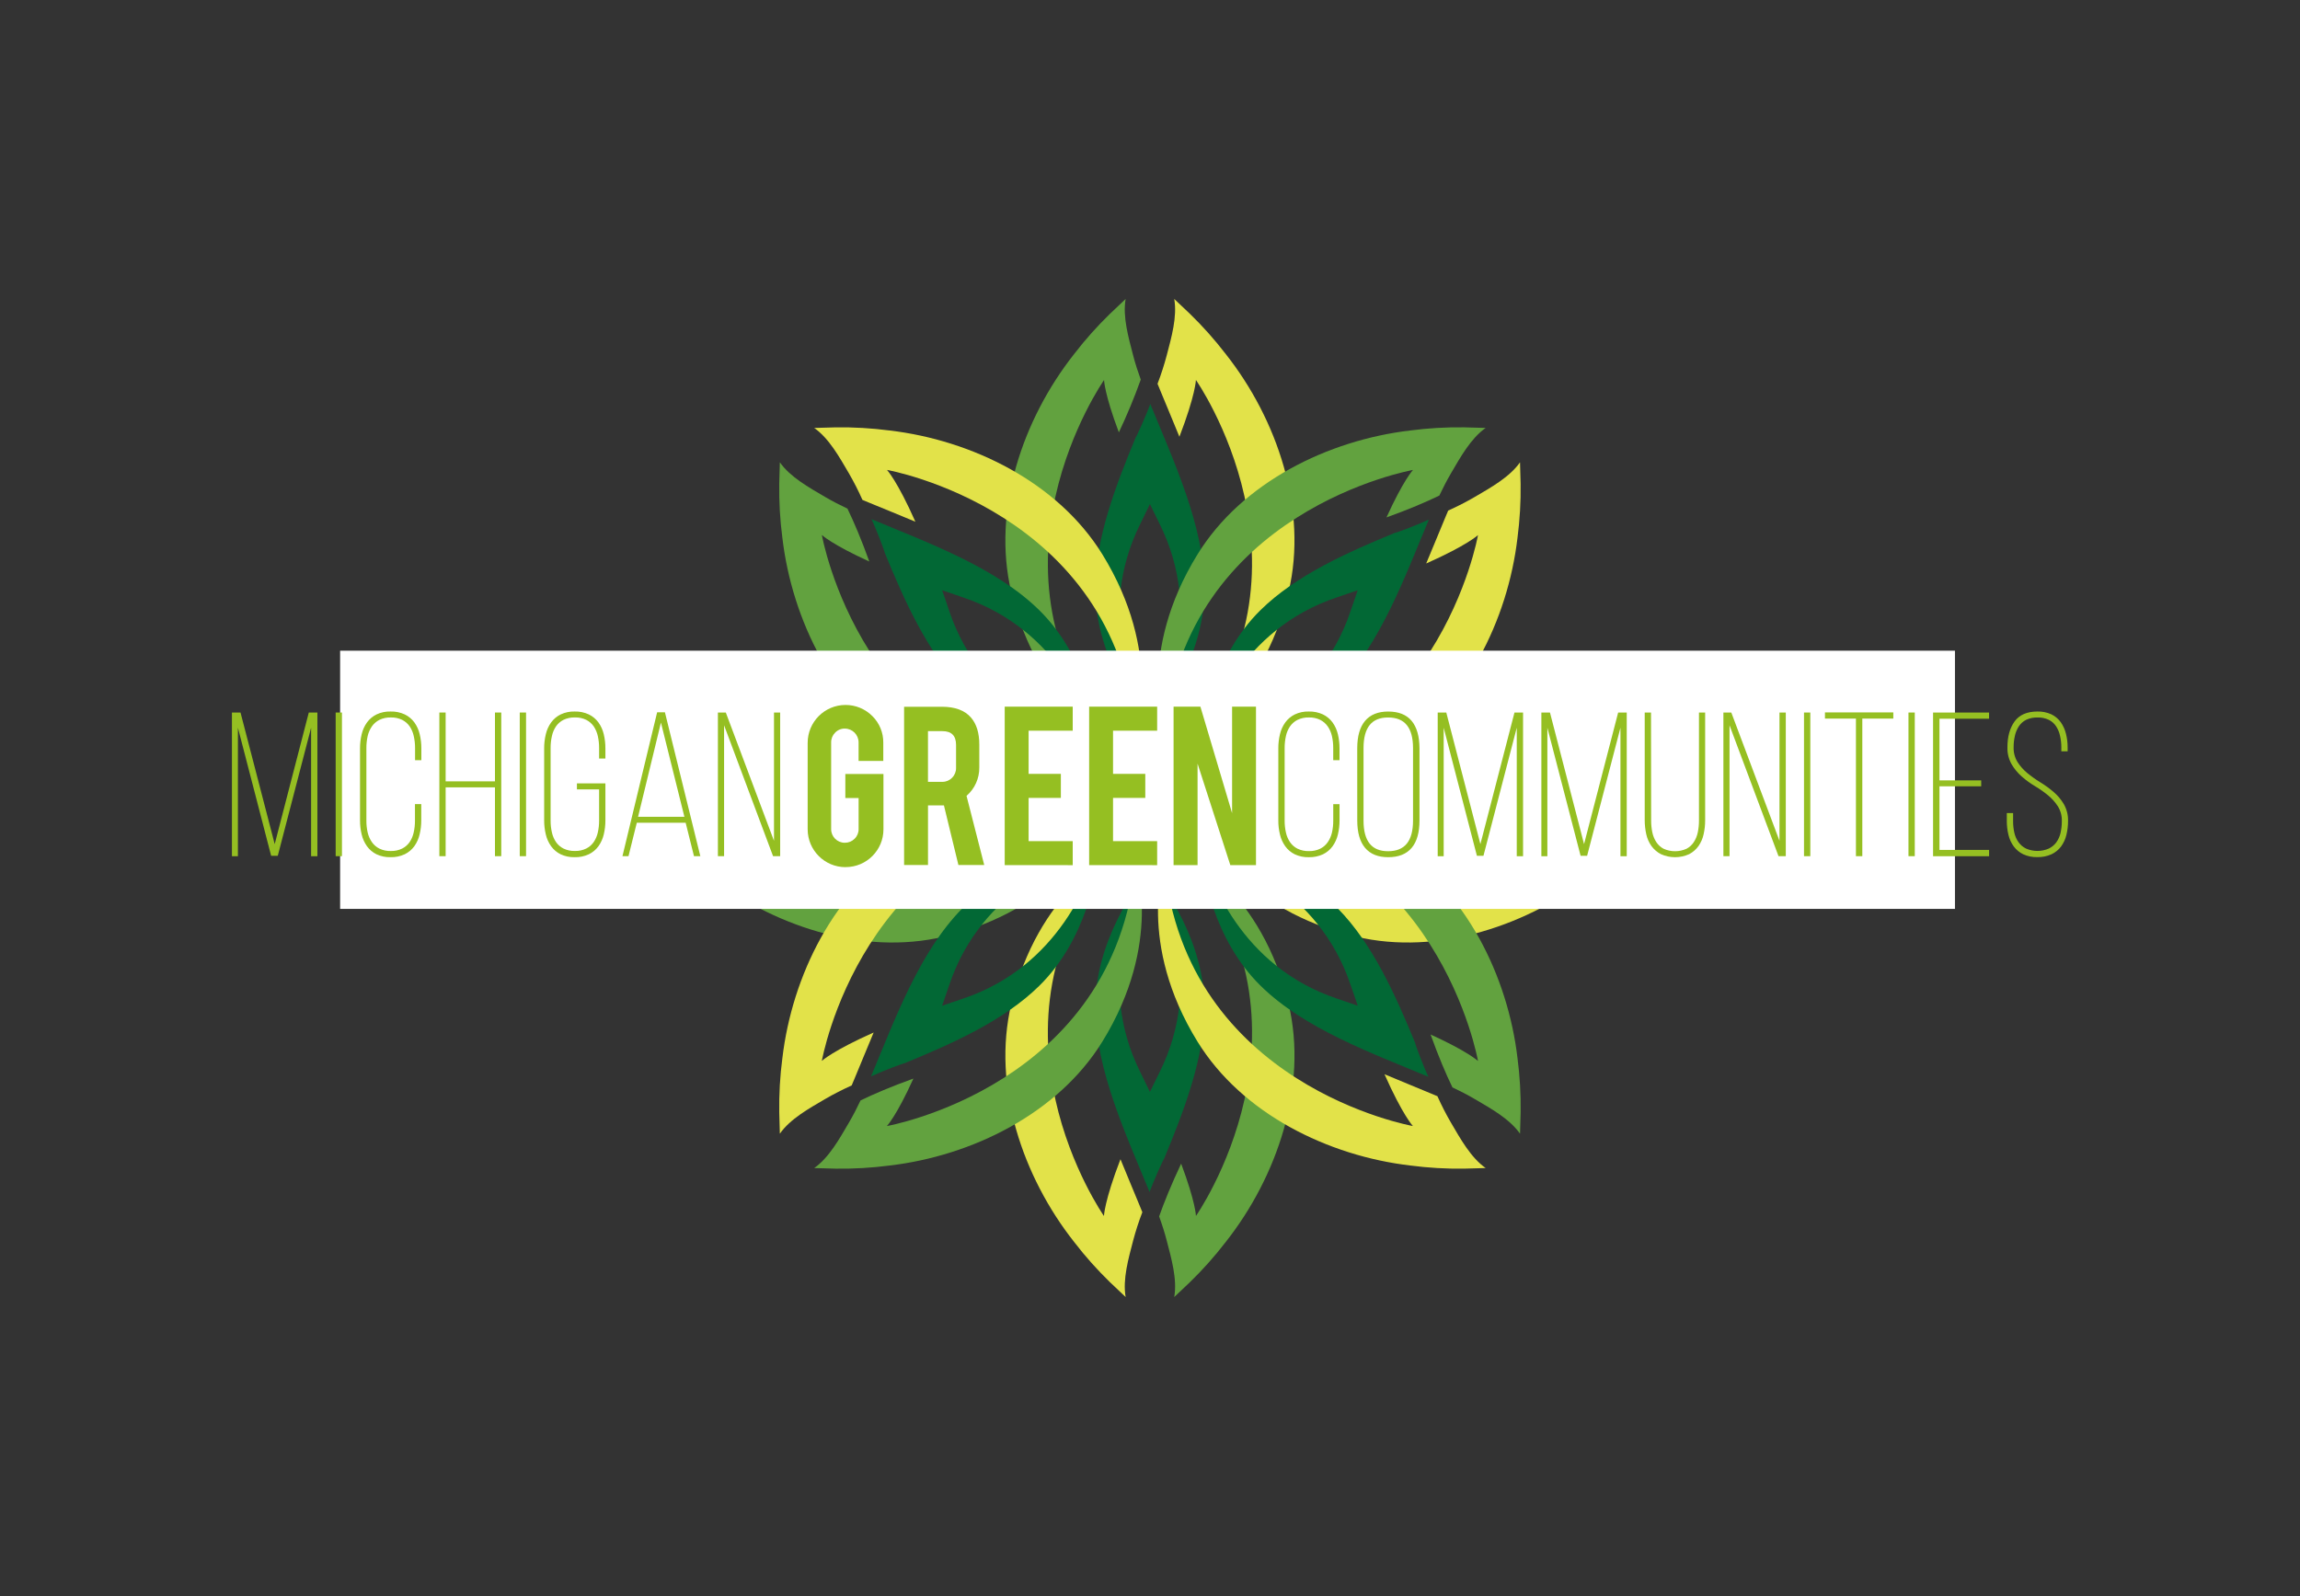 <?xml version="1.0" encoding="UTF-8"?> <svg xmlns="http://www.w3.org/2000/svg" xmlns:xlink="http://www.w3.org/1999/xlink" version="1.1" x="0px" y="0px" viewBox="0 0 1000 694" xml:space="preserve"><rect x="0" y="0" width="1000" height="694" fill="#333333" stroke="none"/> <g id="Guides"> </g> <g id="Logo"> <g> <g id="Layer_2_00000111190789197642686700000004801715607195684516_"> <g id="HOME"> <g> <path fill="#E2E249" d="M532.97,154c-4.78-6.22-10.01-12.1-15.64-17.57l-6.79-6.43c1.36,7.76-1.23,16.73-3.27,24.53 c-1.11,4.18-2.44,8.31-3.99,12.35c0.36,0.87,0.72,1.77,1.09,2.68c2.67,6.52,5.58,13.35,8.42,20.36 c6.99-18.17,7.18-24.69,7.18-24.69s57.72,82.39-4.42,157.33c0,0,33.08-16,44.71-65.2C568.75,221.54,555.18,182.13,532.97,154z"></path> <path fill="#026835" d="M500.27,315.71c6.18-7.54,23.74-31.5,23.43-60.53c-0.25-26.65-13.52-54.94-23.4-79.1 c-0.06-0.14-0.12-0.28-0.18-0.44c-1.68,4.75-6.16,14.66-6.27,14.4c-8.6,20.74-17.41,43.47-17.63,65.14 c-0.27,29.03,17.25,52.99,23.44,60.53l0.29,0.36L500.27,315.71z M495.8,227.75c1.48-2.97,2.85-5.8,4.17-8.55 c1.31,2.72,2.7,5.55,4.18,8.55c19.89,39.88,1.9,76.92-4.18,87.45C493.89,304.63,475.91,267.59,495.8,227.75z"></path> <path fill="#62A23F" d="M492.67,154.53c-2.02-7.8-4.62-16.77-3.26-24.53l-6.79,6.43c-5.63,5.47-10.86,11.34-15.64,17.57 c-22.21,28.13-35.79,67.55-27.31,103.39c11.64,49.25,44.72,65.2,44.72,65.2c-62.13-74.94-4.37-157.33-4.37-157.33 s0.17,6.06,6.44,22.74c3.55-7.48,6.73-15.14,9.52-22.94C494.75,161.67,493.63,158.24,492.67,154.53z"></path> </g> <g> <path fill="#E2E249" d="M466.98,540c4.78,6.23,10.01,12.1,15.64,17.57l6.79,6.43c-1.36-7.76,1.23-16.73,3.26-24.54 c1.11-4.18,2.44-8.31,4-12.35l-1.09-2.68c-2.67-6.52-5.58-13.35-8.42-20.36c-7,18.17-7.18,24.69-7.18,24.69 s-57.72-82.39,4.42-157.33c0,0-33.08,16-44.72,65.2C431.19,472.46,444.77,511.87,466.98,540z"></path> <path fill="#026835" d="M499.67,378.29c-6.18,7.54-23.74,31.5-23.44,60.53c0.26,26.65,13.52,54.94,23.41,79.1l0.18,0.44 c1.68-4.75,6.15-14.66,6.27-14.4c8.59-20.7,17.41-43.49,17.61-65.14c0.28-29.03-17.25-52.99-23.43-60.53l-0.3-0.36 L499.67,378.29z M504.15,466.25c-1.48,2.97-2.85,5.8-4.18,8.55c-1.3-2.72-2.69-5.55-4.17-8.55 c-19.89-39.88-1.9-76.92,4.17-87.45C506.06,389.37,524.04,426.41,504.15,466.25z"></path> <path fill="#62A23F" d="M507.27,539.46c2.03,7.81,4.62,16.78,3.27,24.54l6.79-6.43c5.63-5.47,10.86-11.34,15.64-17.57 c22.21-28.14,35.78-67.55,27.3-103.39c-11.63-49.2-44.71-65.2-44.71-65.2c62.13,74.94,4.42,157.33,4.42,157.33 s-0.18-6.06-6.44-22.74c-4.37,9.27-7.44,16.92-9.57,22.94C505.2,532.33,506.31,535.76,507.27,539.46z"></path> </g> <g> <path fill="#E2E249" d="M306.97,314c-6.22,4.79-12.09,10.01-17.56,15.64l-6.44,6.8c7.76-1.36,16.74,1.23,24.54,3.26 c4.18,1.11,8.3,2.44,12.35,3.99l2.68-1.09c6.52-2.67,13.35-5.57,20.36-8.41c-18.17-7-24.69-7.18-24.69-7.18 s82.38-57.73,157.32,4.42c0,0-15.99-33.08-65.2-44.72C374.51,278.22,335.1,291.79,306.97,314z"></path> <path fill="#026835" d="M468.68,346.71c-7.54-6.19-31.5-23.74-60.53-23.44c-26.64,0.25-54.93,13.52-79.09,23.4l-0.44,0.18 c4.75,1.69,14.66,6.16,14.4,6.28c20.73,8.55,43.47,17.41,65.14,17.61c29.03,0.28,52.99-17.25,60.53-23.44l0.36-0.29 L468.68,346.71z M380.71,351.17c-2.96-1.48-5.81-2.86-8.55-4.17c2.72-1.3,5.56-2.7,8.55-4.18c39.88-19.94,76.92-1.9,87.46,4.18 C457.6,353.09,420.56,371.06,380.71,351.17z"></path> <path fill="#62A23F" d="M307.51,354.3c-7.8,2.02-16.78,4.62-24.54,3.26l6.44,6.8c5.47,5.63,11.34,10.86,17.56,15.64 c28.14,22.21,67.55,35.78,103.39,27.29c49.21-11.64,65.2-44.72,65.2-44.72c-74.94,62.14-157.32,4.42-157.32,4.42 s6.05-0.17,22.73-6.44c-9.27-4.37-16.92-7.43-22.93-9.56C314.65,352.21,311.21,353.34,307.51,354.3z"></path> </g> <g> <path fill="#E2E249" d="M692.97,380c6.22-4.79,12.09-10.01,17.57-15.64l6.43-6.8c-7.76,1.36-16.73-1.23-24.53-3.26 c-4.18-1.11-8.3-2.44-12.35-3.99l-2.68,1.09c-6.52,2.71-13.38,5.56-20.4,8.4c18.18,7,24.69,7.18,24.69,7.18 s-82.39,57.73-157.33-4.42c0,0,16,33.08,65.2,44.72C625.42,415.78,664.84,402.21,692.97,380z"></path> <path fill="#026835" d="M531.3,347.29c7.6,6.18,31.5,23.74,60.54,23.44c26.59-0.25,54.93-13.52,79.09-23.4l0.44-0.18 c-4.75-1.69-14.66-6.16-14.4-6.28c-20.73-8.59-43.48-17.41-65.14-17.61c-29.04-0.28-52.99,17.25-60.54,23.44l-0.36,0.29 L531.3,347.29z M619.27,342.82c2.96,1.48,5.81,2.87,8.55,4.18c-2.72,1.3-5.56,2.69-8.55,4.17 c-39.88,19.89-76.92,1.9-87.46-4.17c10.53-6.09,47.58-24.07,87.42-4.18H619.27z"></path> <path fill="#62A23F" d="M692.44,339.7c7.8-2.02,16.77-4.62,24.53-3.26l-6.43-6.8c-5.47-5.63-11.34-10.86-17.57-15.64 c-28.13-22.21-67.55-35.78-103.39-27.3c-49.2,11.64-65.2,44.72-65.2,44.72c74.94-62.14,157.33-4.42,157.33-4.42 s-6.05,0.17-22.73,6.44c9.27,4.37,16.92,7.43,22.93,9.56C685.3,341.77,688.74,340.66,692.44,339.7z"></path> </g> <g> <path fill="#E2E249" d="M386.83,187.2c-7.79-1.02-15.63-1.48-23.48-1.37l-9.34,0.26c6.45,4.53,10.96,12.71,15.04,19.66 c2.18,3.76,4.16,7.64,5.93,11.62l2.67,1.12c6.47,2.68,13.39,5.44,20.35,8.38c-7.9-17.8-12.35-22.53-12.35-22.53 s99.04,17.46,108.09,114.38c0,0,12.08-34.7-14.48-77.72C459.89,209.65,422.43,191.38,386.83,187.2z"></path> <path fill="#026835" d="M478.05,324.67c-0.95-9.71-5.51-39.04-26.23-59.37c-18.99-18.67-48.43-29.29-72.48-39.38l-0.44-0.19 c2.19,4.58,6.01,14.73,5.75,14.61c8.55,20.74,18.43,43.06,33.61,58.52c20.34,20.72,49.67,25.27,59.37,26.23h0.47L478.05,324.67 z M412.69,265.63c-1.04-3.17-2.07-6.16-3.07-8.97c2.85,0.95,5.83,2.01,8.97,3.07c42.24,14.11,55.71,53.02,58.88,64.79 C465.71,321.34,426.84,307.87,412.69,265.63z"></path> <path fill="#62A23F" d="M358.71,216.07c-6.94-4.08-15.13-8.6-19.65-15.05l-0.26,9.35c-0.11,7.85,0.34,15.7,1.36,23.48 c4.19,35.59,22.46,73.06,53.8,92.41c43.03,26.59,77.73,14.49,77.73,14.49c-96.93-9.05-114.36-108.12-114.36-108.12 s4.4,4.16,20.63,11.53c-3.47-9.65-6.71-17.23-9.5-22.99C365.23,219.65,362.02,218.01,358.71,216.07z"></path> </g> <g> <path fill="#E2E249" d="M613.12,506.8c7.78,1.02,15.63,1.48,23.47,1.37l9.35-0.26c-6.45-4.53-10.96-12.71-15.04-19.66 c-2.19-3.75-4.16-7.61-5.93-11.58l-2.67-1.12c-6.5-2.73-13.39-5.49-20.35-8.44c7.9,17.8,12.35,22.53,12.35,22.53 s-99.04-17.44-108.09-114.36c0,0-12.08,34.7,14.48,77.72C540.04,484.35,577.52,502.62,613.12,506.8z"></path> <path fill="#026835" d="M521.89,369.31c0.95,9.71,5.51,39.04,26.23,59.37c18.99,18.67,48.43,29.28,72.49,39.38l0.44,0.19 c-2.19-4.58-6.01-14.73-5.7-14.61c-8.55-20.74-18.44-43.06-33.61-58.52c-20.34-20.72-49.67-25.27-59.38-26.23l-0.47-0.05 V369.31z M587.25,428.35c1.06,3.17,2.08,6.16,3.08,8.97c-2.85-0.95-5.83-2.02-8.97-3.07c-42.25-14.11-55.72-53.02-58.88-64.79 c11.77,3.2,50.67,16.68,64.77,58.92V428.35z"></path> <path fill="#62A23F" d="M641.23,477.93c6.95,4.08,15.13,8.6,19.66,15.05l0.26-9.35c0.11-7.85-0.35-15.7-1.36-23.48 c-4.19-35.59-22.47-73.06-53.8-92.41c-43.03-26.59-77.73-14.49-77.73-14.49c96.93,9.05,114.36,108.12,114.36,108.12 s-4.4-4.16-20.63-11.53c3.47,9.65,6.7,17.23,9.5,22.99C634.71,474.35,637.93,475.99,641.23,477.93z"></path> </g> <g> <path fill="#E2E249" d="M340.16,460.14c-1.02,7.79-1.47,15.63-1.36,23.48l0.26,9.35c4.52-6.45,12.71-10.97,19.65-15.05 c3.75-2.18,7.62-4.15,11.58-5.93l1.12-2.66c2.73-6.5,5.5-13.39,8.44-20.36c-17.79,7.9-22.53,12.35-22.53,12.35 s17.44-99.07,114.36-108.12c0,0-34.7-12.07-77.73,14.49C362.62,387.07,344.35,424.55,340.16,460.14z"></path> <path fill="#026835" d="M477.63,368.92c-9.71,0.95-39.03,5.51-59.37,26.23c-18.66,18.99-29.28,48.43-39.38,72.48 c-0.06,0.15-0.12,0.29-0.18,0.44c4.58-2.18,14.72-6.01,14.61-5.75c20.74-8.55,43.06-18.43,58.51-33.61 c20.72-20.33,25.27-49.67,26.23-59.37l0.05-0.47L477.63,368.92z M418.59,434.28c-3.17,1.04-6.16,2.07-8.97,3.07 c1-2.85,2.02-5.82,3.07-8.97c14.11-42.24,53.02-55.71,64.79-58.88C474.32,381.26,460.83,420.17,418.59,434.28L418.59,434.28z"></path> <path fill="#62A23F" d="M369.04,488.26c-4.08,6.95-8.59,15.13-15.04,19.66l9.34,0.26c7.85,0.11,15.7-0.35,23.48-1.37 c35.6-4.19,73.06-22.46,92.42-53.8c26.59-43.02,14.48-77.72,14.48-77.72c-9.05,96.92-108.12,114.36-108.12,114.36 s4.2-4.41,11.53-20.64c-9.64,3.47-17.23,6.71-22.98,9.5C372.62,481.74,370.98,484.95,369.04,488.26z"></path> </g> <g> <path fill="#E2E249" d="M659.78,233.86c1.01-7.79,1.47-15.63,1.36-23.48l-0.26-9.35c-4.53,6.45-12.71,10.97-19.66,15.05 c-3.75,2.18-7.61,4.16-11.57,5.93c-0.37,0.87-0.75,1.76-1.12,2.66c-2.73,6.5-5.5,13.39-8.45,20.36 c17.8-7.9,22.53-12.35,22.53-12.35s-17.44,99.04-114.36,108.09c0,0,34.7,12.07,77.73-14.49 C637.31,306.93,655.59,269.45,659.78,233.86z"></path> <path fill="#026835" d="M522.3,325.08c9.71-0.95,39.04-5.51,59.38-26.23c18.66-18.99,29.28-48.43,39.38-72.48 c0.06-0.15,0.12-0.29,0.18-0.44c-4.58,2.18-14.73,6.01-14.61,5.7c-20.74,8.55-43.06,18.43-58.52,33.61 c-20.72,20.33-25.27,49.67-26.23,59.37v0.47L522.3,325.08z M581.35,259.72c3.14-1.04,6.13-2.07,8.97-3.07 c-0.95,2.85-2.02,5.82-3.08,8.97c-14.1,42.24-53.01,55.71-64.79,58.88C525.6,312.74,539.1,273.83,581.35,259.72L581.35,259.72z "></path> <path fill="#62A23F" d="M630.9,205.74c4.08-6.95,8.59-15.13,15.04-19.66l-9.35-0.26c-7.85-0.11-15.69,0.35-23.47,1.37 c-35.6,4.19-73.07,22.46-92.42,53.8c-26.59,43.02-14.48,77.72-14.48,77.72c9.05-96.92,108.12-114.36,108.12-114.36 s-4.15,4.41-11.52,20.64c9.64-3.47,17.22-6.71,22.98-9.5C627.32,212.26,628.97,209.05,630.9,205.74z"></path> </g> <rect x="147.88" y="282.95" fill="#FFFFFF" width="702.1" height="112.27"></rect> <path fill="#95BF22" stroke="#95BF22" stroke-width="0.836" stroke-miterlimit="10" d="M120.45,371.71h-2.24l-15.19-58.55 v58.73h-1.76v-61.63h2.99l15.19,58.46l15.14-58.46h3v61.63h-1.9v-58.73L120.45,371.71z"></path> <path fill="#95BF22" stroke="#95BF22" stroke-width="0.836" stroke-miterlimit="10" d="M148.26,310.25v61.63h-1.9v-61.63 H148.26z"></path> <path fill="#95BF22" stroke="#95BF22" stroke-width="0.836" stroke-miterlimit="10" d="M169.84,309.81 c2.06-0.06,4.11,0.36,5.98,1.23c1.59,0.77,2.96,1.92,4.01,3.34c1.07,1.5,1.83,3.19,2.24,4.98c0.48,1.97,0.72,4,0.71,6.03v4.75 h-1.9v-4.84c0.01-1.79-0.18-3.58-0.58-5.33c-0.33-1.56-0.96-3.04-1.84-4.36c-0.87-1.25-2.04-2.26-3.39-2.95 c-1.59-0.77-3.34-1.15-5.11-1.1c-1.81-0.06-3.6,0.32-5.22,1.11c-1.35,0.69-2.52,1.71-3.39,2.95c-0.9,1.32-1.55,2.8-1.9,4.36 c-0.39,1.75-0.58,3.54-0.57,5.33v31.52c-0.01,1.78,0.18,3.55,0.57,5.28c0.36,1.54,1,3.01,1.9,4.31 c0.87,1.25,2.03,2.26,3.39,2.95c1.62,0.78,3.4,1.16,5.19,1.1c1.77,0.05,3.52-0.33,5.11-1.1c1.35-0.68,2.51-1.68,3.38-2.92 c0.88-1.31,1.5-2.77,1.84-4.31c0.4-1.73,0.59-3.5,0.58-5.28v-6.78h1.9v6.65c0.01,2.03-0.23,4.06-0.71,6.03 c-0.41,1.79-1.17,3.48-2.24,4.98c-1.04,1.43-2.42,2.58-4.01,3.35c-1.87,0.87-3.92,1.29-5.98,1.23 c-2.05,0.06-4.09-0.36-5.94-1.23c-1.57-0.78-2.93-1.93-3.96-3.35c-1.07-1.5-1.83-3.19-2.25-4.98c-0.48-1.97-0.71-4-0.7-6.03 V325.4c-0.01-2.03,0.23-4.06,0.7-6.03c0.42-1.79,1.18-3.48,2.25-4.98c1.03-1.42,2.39-2.56,3.96-3.34 C165.72,310.16,167.78,309.74,169.84,309.81z"></path> <path fill="#95BF22" stroke="#95BF22" stroke-width="0.836" stroke-miterlimit="10" d="M193.34,341.95v29.93h-1.9v-61.63h1.9 v29.93h22.28v-29.93h1.9v61.63h-1.9v-29.93H193.34z"></path> <path fill="#95BF22" stroke="#95BF22" stroke-width="0.836" stroke-miterlimit="10" d="M228.3,310.25v61.63h-1.9v-61.63H228.3z "></path> <path fill="#95BF22" stroke="#95BF22" stroke-width="0.836" stroke-miterlimit="10" d="M249.86,309.81 c2.06-0.06,4.11,0.36,5.98,1.23c1.59,0.77,2.96,1.92,4.01,3.34c1.07,1.5,1.83,3.19,2.25,4.98c0.47,1.97,0.71,4,0.7,6.03v4.03 h-1.9v-4.13c0.01-1.79-0.18-3.58-0.57-5.33c-0.34-1.56-0.97-3.03-1.85-4.36c-0.87-1.25-2.04-2.26-3.39-2.95 c-1.59-0.77-3.34-1.15-5.11-1.1c-1.79-0.05-3.58,0.32-5.19,1.1c-1.35,0.69-2.52,1.71-3.39,2.95c-0.88,1.32-1.51,2.8-1.84,4.36 c-0.4,1.75-0.59,3.54-0.58,5.33v31.52c-0.01,1.78,0.18,3.55,0.58,5.28c0.34,1.54,0.96,3,1.84,4.31 c0.87,1.25,2.03,2.26,3.39,2.95c1.62,0.78,3.4,1.16,5.19,1.1c1.77,0.05,3.52-0.33,5.11-1.1c1.36-0.69,2.52-1.7,3.39-2.95 c0.88-1.31,1.51-2.77,1.85-4.31c0.39-1.73,0.58-3.5,0.57-5.28v-13.98h-9.64v-1.77h11.54v15.67c0.01,2.03-0.23,4.06-0.7,6.03 c-0.42,1.79-1.18,3.48-2.25,4.98c-1.04,1.43-2.42,2.58-4.01,3.35c-1.87,0.87-3.92,1.29-5.98,1.23 c-2.05,0.06-4.09-0.36-5.94-1.23c-1.57-0.78-2.93-1.93-3.96-3.35c-1.07-1.5-1.83-3.19-2.24-4.98c-0.48-1.97-0.72-4-0.71-6.03 V325.4c-0.01-2.03,0.23-4.06,0.71-6.03c0.41-1.79,1.17-3.48,2.24-4.98c1.03-1.42,2.39-2.56,3.96-3.34 C245.78,310.17,247.81,309.75,249.86,309.81z"></path> <path fill="#95BF22" stroke="#95BF22" stroke-width="0.836" stroke-miterlimit="10" d="M276.54,357.35l-3.61,14.53h-1.77 l14.88-61.73h2.73l15.19,61.73h-1.9l-3.62-14.53H276.54z M276.89,355.59h21.21l-10.74-43.14L276.89,355.59z"></path> <path fill="#95BF22" stroke="#95BF22" stroke-width="0.836" stroke-miterlimit="10" d="M314.39,371.88h-1.84v-61.63h2.73 l21.66,57.67v-57.67h1.84v61.63h-2.37l-22.01-58.81V371.88z"></path> <path fill="#95BF22" d="M367.65,377.07c-9.09,0.02-16.47-7.34-16.49-16.43c0,0,0,0,0,0v-37.6c-0.01-9.1,7.35-16.49,16.45-16.5 c4.38-0.01,8.59,1.73,11.68,4.84c3.11,3.07,4.82,7.28,4.75,11.65v7.86h-10.74v-8.08c-0.01-3.31-2.68-5.99-5.99-5.99 c-1.59-0.03-3.11,0.61-4.21,1.76c-1.13,1.12-1.75,2.65-1.73,4.24v37.7c-0.02,3.26,2.6,5.91,5.86,5.94c0.03,0,0.05,0,0.08,0 c1.59,0.02,3.12-0.6,4.24-1.73c1.14-1.09,1.78-2.61,1.76-4.19V347h-5.77v-10.45h16.57v24.07c0.01,9.07-7.34,16.42-16.41,16.43 c-0.01,0-0.01,0-0.02,0L367.65,377.07z"></path> <path fill="#95BF22" d="M409.47,307.32c5.79,0,10.03,1.58,12.74,4.75c2.38,2.78,3.57,6.66,3.57,11.64v10.01 c0.06,4.73-1.97,9.25-5.55,12.35l7.69,30.06H416.7l-6.3-25.93h-6.92v25.93h-10.39v-68.8H409.47z M415.68,323.92 c0-4-1.98-6-5.94-5.99h-6.27v22.04h6.27c1.58,0.02,3.1-0.62,4.2-1.77c1.13-1.11,1.76-2.64,1.74-4.23V323.92z"></path> <path fill="#95BF22" d="M436.83,376.18v-68.91h29.57v10.45h-19.18v18.79h14.02v10.45h-14.02v18.79h19.18v10.45L436.83,376.18z"></path> <path fill="#95BF22" d="M473.54,376.18v-68.91h29.57v10.45h-19.18v18.79h14.02v10.45h-14.02v18.79h19.18v10.45L473.54,376.18z"></path> <path fill="#95BF22" d="M521.91,307.27l13.78,46.31v-46.31h10.39v68.91h-11.16l-14.24-44.13v44.13h-10.43v-68.91H521.91z"></path> <path fill="#95BF22" stroke="#95BF22" stroke-width="0.836" stroke-miterlimit="10" d="M569.04,309.81 c2.07-0.06,4.12,0.36,5.99,1.23c1.58,0.77,2.96,1.92,4,3.34c1.07,1.5,1.83,3.19,2.25,4.98c0.47,1.97,0.71,4,0.7,6.03v4.75h-1.9 v-4.84c0.01-1.79-0.18-3.58-0.57-5.33c-0.35-1.56-0.99-3.04-1.9-4.36c-0.87-1.25-2.04-2.26-3.39-2.95 c-1.59-0.77-3.34-1.15-5.11-1.1c-1.79-0.05-3.58,0.32-5.19,1.1c-1.35,0.69-2.51,1.71-3.38,2.95c-0.89,1.32-1.52,2.8-1.85,4.36 c-0.39,1.75-0.58,3.54-0.57,5.33v31.52c-0.01,1.78,0.18,3.55,0.57,5.28c0.33,1.56,0.97,3.04,1.86,4.36 c0.86,1.25,2.03,2.27,3.38,2.95c1.62,0.78,3.4,1.16,5.19,1.1c1.77,0.05,3.52-0.33,5.11-1.1c1.36-0.69,2.52-1.7,3.39-2.95 c0.9-1.3,1.54-2.77,1.9-4.31c0.39-1.73,0.58-3.5,0.57-5.28v-6.78h1.9v6.65c0.01,2.03-0.23,4.06-0.7,6.03 c-0.42,1.79-1.18,3.48-2.25,4.98c-1.04,1.43-2.41,2.58-4,3.35c-1.88,0.86-3.93,1.28-5.99,1.23c-2.05,0.06-4.09-0.36-5.94-1.23 c-1.57-0.78-2.93-1.93-3.96-3.35c-1.07-1.5-1.83-3.19-2.24-4.98c-0.48-1.97-0.72-4-0.7-6.03V325.4 c-0.01-2.03,0.22-4.06,0.7-6.03c0.41-1.79,1.17-3.48,2.24-4.98c1.03-1.42,2.39-2.56,3.96-3.34 C564.95,310.17,566.99,309.75,569.04,309.81z"></path> <path fill="#95BF22" stroke="#95BF22" stroke-width="0.836" stroke-miterlimit="10" d="M590.52,325.4 c0-5.17,1.1-9.05,3.3-11.66c2.2-2.61,5.44-3.92,9.72-3.92c4.43,0,7.73,1.31,9.9,3.92c2.17,2.61,3.28,6.5,3.31,11.66v31.34 c0,5.17-1.1,9.06-3.3,11.67c-2.2,2.61-5.5,3.92-9.9,3.91c-4.28,0-7.52-1.3-9.72-3.91c-2.2-2.61-3.3-6.5-3.3-11.67L590.52,325.4z M592.42,356.83c0,9.15,3.7,13.73,11.09,13.73c7.51,0,11.27-4.58,11.27-13.73v-31.52c0-9.16-3.76-13.74-11.27-13.74 c-7.39,0-11.09,4.58-11.09,13.74V356.83z"></path> <path fill="#95BF22" stroke="#95BF22" stroke-width="0.836" stroke-miterlimit="10" d="M644.66,371.71h-2.2l-15.19-58.55v58.73 h-1.76v-61.63h2.99l15.15,58.46l15.14-58.46h2.99v61.63h-1.9v-58.73L644.66,371.71z"></path> <path fill="#95BF22" stroke="#95BF22" stroke-width="0.836" stroke-miterlimit="10" d="M689.73,371.71h-2.19l-15.19-58.55 v58.73h-1.77v-61.63h3l15.14,58.46l15.15-58.46h2.99v61.63h-1.9v-58.73L689.73,371.71z"></path> <path fill="#95BF22" stroke="#95BF22" stroke-width="0.836" stroke-miterlimit="10" d="M717.47,356.73 c-0.01,1.78,0.16,3.55,0.52,5.29c0.32,1.56,0.93,3.06,1.8,4.4c0.84,1.28,1.99,2.33,3.35,3.04c3.27,1.47,7.02,1.47,10.29,0 c1.36-0.71,2.51-1.76,3.35-3.04c0.87-1.34,1.48-2.83,1.8-4.4c0.36-1.74,0.53-3.51,0.52-5.29v-46.48h1.85v46.4 c0.01,2.03-0.21,4.05-0.66,6.03c-0.38,1.78-1.12,3.48-2.16,4.98c-1.02,1.42-2.36,2.59-3.91,3.39c-3.78,1.7-8.11,1.7-11.89,0 c-1.56-0.81-2.92-1.97-3.96-3.39c-1.06-1.5-1.81-3.2-2.2-5c-0.44-1.98-0.66-4-0.66-6.03v-46.38h1.9L717.47,356.73z"></path> <path fill="#95BF22" stroke="#95BF22" stroke-width="0.836" stroke-miterlimit="10" d="M751.54,371.88h-1.82v-61.63h2.73 l21.66,57.67v-57.67h1.9v61.63h-2.45l-22.01-58.81V371.88z"></path> <path fill="#95BF22" stroke="#95BF22" stroke-width="0.836" stroke-miterlimit="10" d="M786.67,310.25v61.63h-1.9v-61.63 H786.67z"></path> <path fill="#95BF22" stroke="#95BF22" stroke-width="0.836" stroke-miterlimit="10" d="M807.35,371.88v-59.83h-13.47v-1.85 h28.88v1.85h-13.48v59.83H807.35z"></path> <path fill="#95BF22" stroke="#95BF22" stroke-width="0.836" stroke-miterlimit="10" d="M832.09,310.25v61.63h-1.9v-61.63 H832.09z"></path> <path fill="#95BF22" stroke="#95BF22" stroke-width="0.836" stroke-miterlimit="10" d="M860.97,339.74v1.77h-18.14V370h21.58 v1.9h-23.53v-61.63h23.51v1.85h-21.56v27.64L860.97,339.74z"></path> <path fill="#95BF22" stroke="#95BF22" stroke-width="0.836" stroke-miterlimit="10" d="M885.79,309.81 c2.05-0.06,4.08,0.35,5.94,1.19c1.56,0.75,2.91,1.89,3.92,3.3c1.03,1.48,1.77,3.13,2.19,4.88c0.49,1.94,0.73,3.94,0.71,5.94 v1.15h-1.9v-1.23c0.01-1.75-0.19-3.49-0.58-5.19c-0.33-1.54-0.94-3-1.8-4.31c-0.83-1.24-1.96-2.24-3.3-2.91 c-1.58-0.75-3.31-1.12-5.06-1.06c-1.78-0.06-3.55,0.3-5.16,1.06c-1.33,0.66-2.47,1.67-3.3,2.91c-0.86,1.3-1.47,2.75-1.81,4.26 c-0.39,1.69-0.58,3.42-0.57,5.16c-0.07,2.34,0.54,4.65,1.77,6.65c1.19,1.85,2.66,3.5,4.36,4.89c1.8,1.48,3.7,2.83,5.7,4.05 c2.01,1.22,3.91,2.61,5.7,4.14c1.73,1.48,3.2,3.24,4.36,5.19c1.23,2.16,1.84,4.61,1.77,7.08c0.01,2.02-0.23,4.03-0.7,5.99 c-0.42,1.76-1.18,3.42-2.25,4.88c-1.05,1.4-2.42,2.52-4.01,3.26c-1.88,0.84-3.92,1.25-5.98,1.19c-2.05,0.07-4.08-0.34-5.94-1.19 c-1.56-0.75-2.92-1.87-3.96-3.26c-1.07-1.46-1.83-3.12-2.24-4.88c-0.48-1.96-0.72-3.97-0.71-5.99v-2.99h1.9v3.09 c-0.01,1.76,0.18,3.52,0.57,5.23c0.34,1.52,0.99,2.96,1.9,4.23c0.88,1.21,2.05,2.19,3.39,2.85c3.27,1.42,6.98,1.42,10.26,0 c1.36-0.66,2.53-1.63,3.43-2.85c0.91-1.27,1.56-2.7,1.9-4.23c0.39-1.72,0.58-3.47,0.57-5.23c0.08-2.34-0.54-4.65-1.77-6.65 c-1.19-1.84-2.66-3.49-4.35-4.88c-1.79-1.48-3.7-2.82-5.7-4.01c-2.02-1.2-3.93-2.59-5.7-4.14c-1.72-1.5-3.19-3.27-4.36-5.24 c-1.23-2.18-1.85-4.66-1.77-7.17c0-4.52,1-8.17,2.99-10.96C878.2,311.22,881.39,309.83,885.79,309.81z"></path> </g> </g> </g> </g> </svg> 